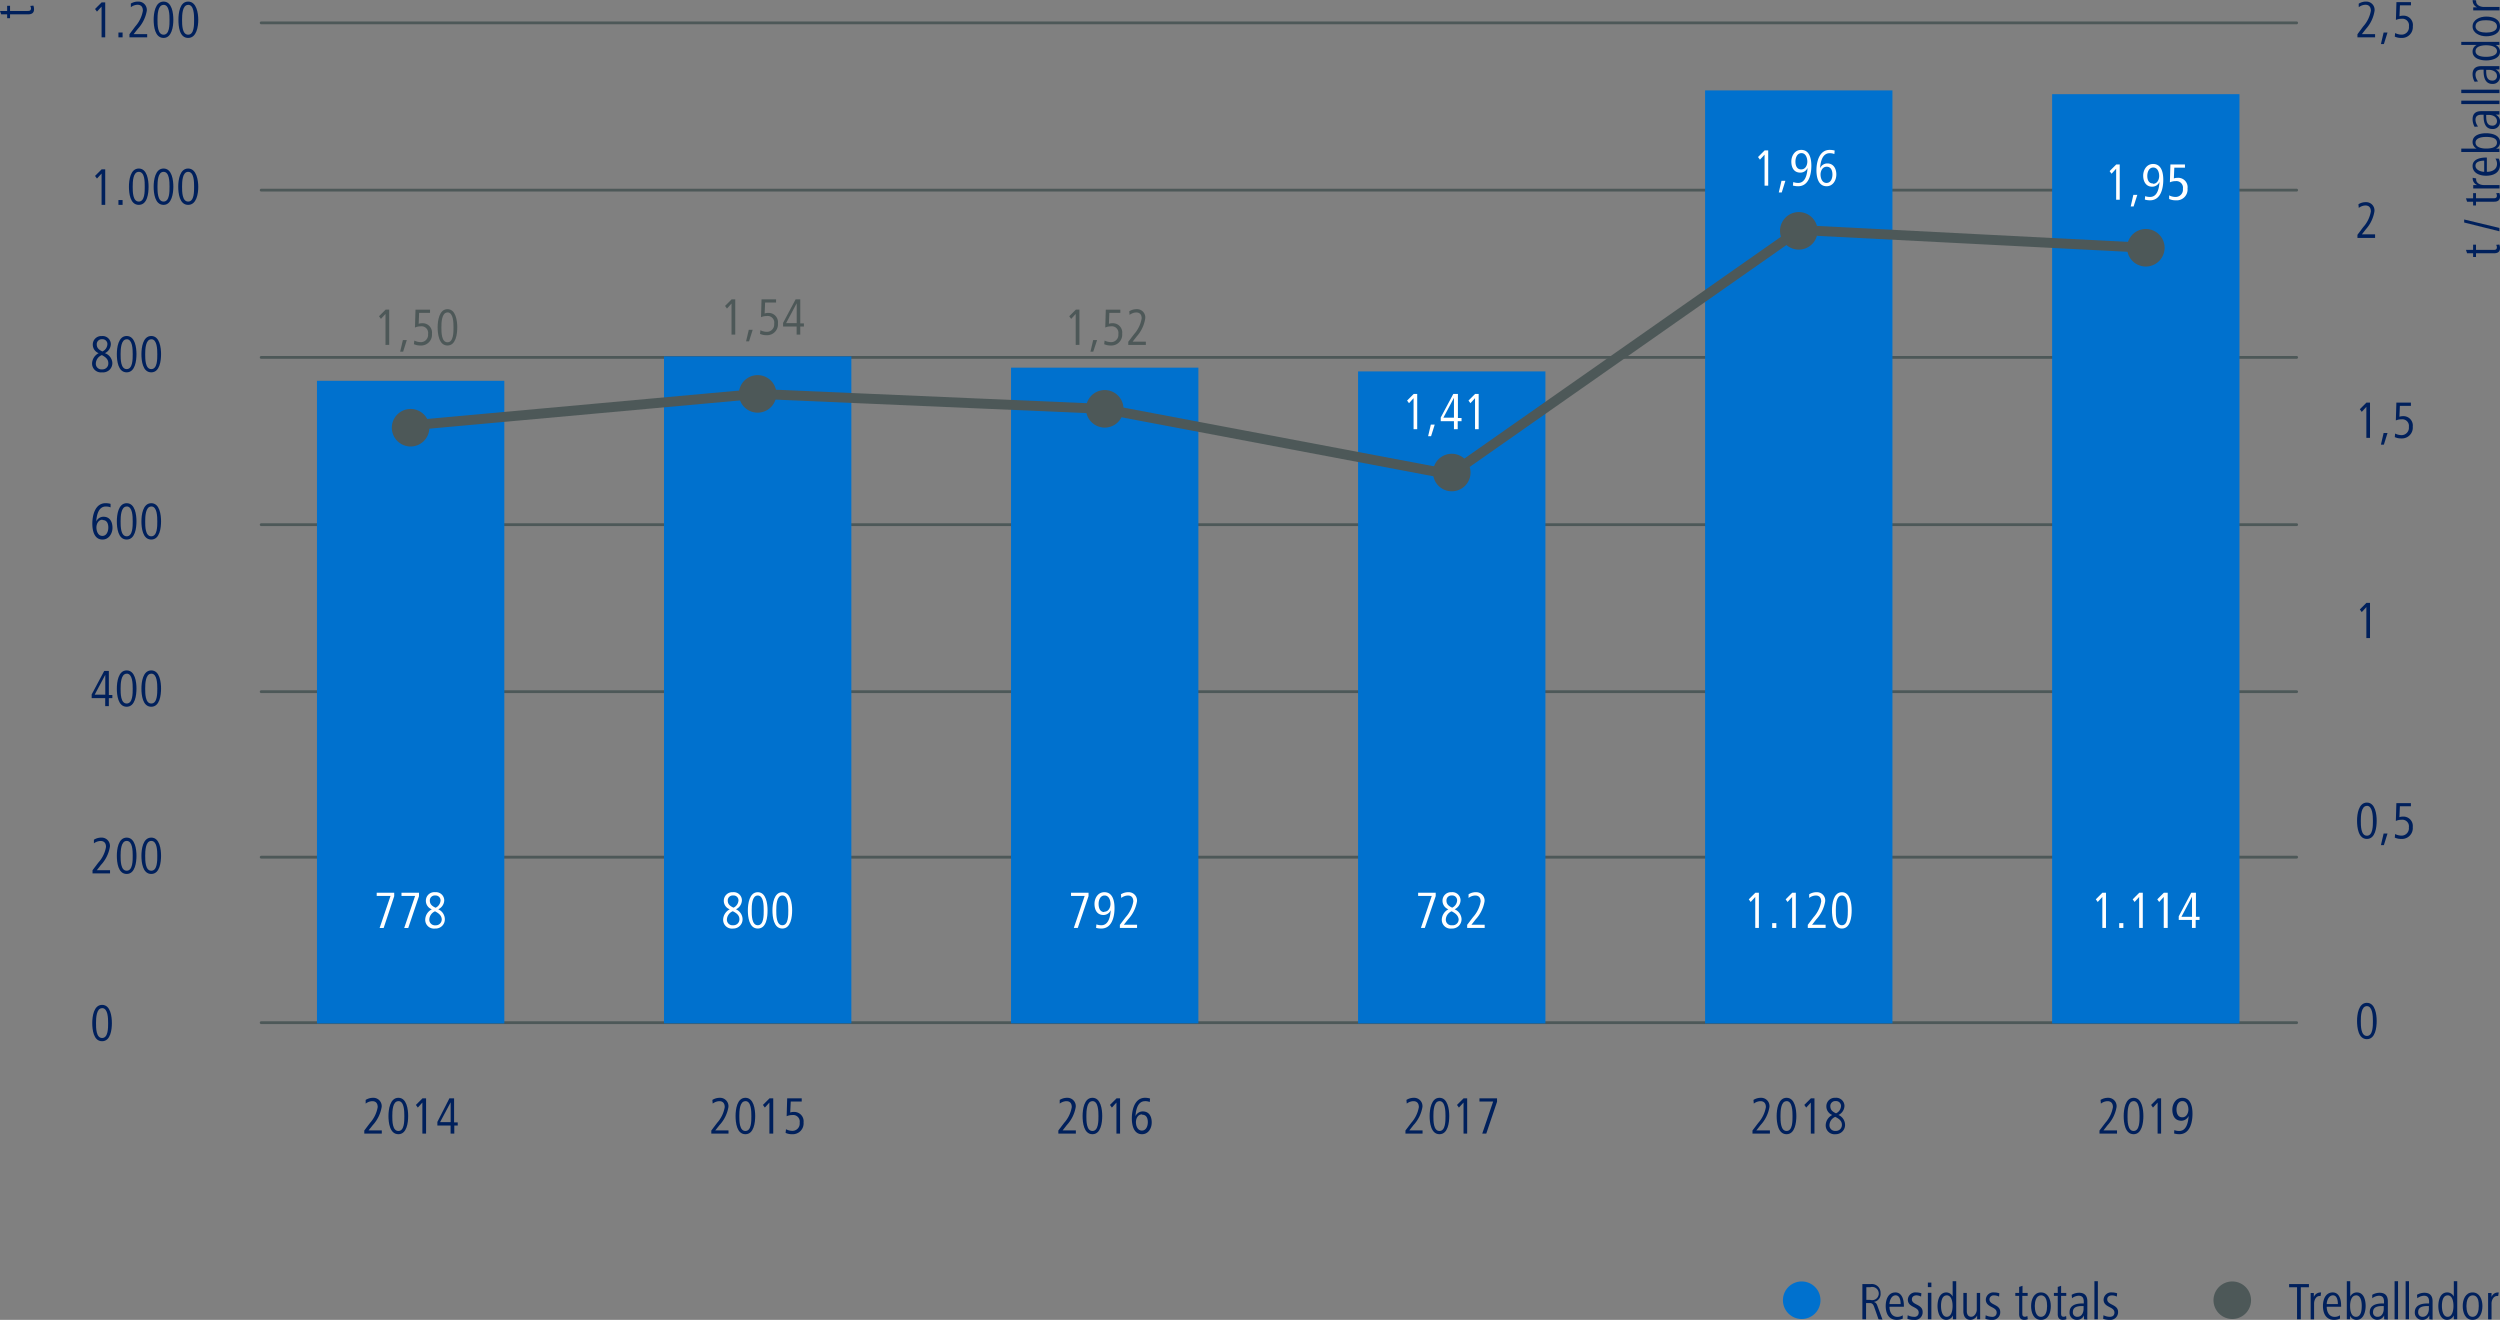 <svg xmlns="http://www.w3.org/2000/svg" viewBox="0 0 378.28 199.71"><rect x="0" y="0" width="378.28" height="199.71" fill="#808080" stroke="none"/><title>c05-grafica-1-open</title><g id="Capa_2" data-name="Capa 2"><g id="Capa_1-2" data-name="Capa 1"><path d="M5.05.85a1.5,1.5,0,0,1,.1.56c0,.57-.38.76-.88.76H1.52v.58H1.08V2.17H.18L0,1.66H1.08V.88h.44v.78H4.11c.3,0,.58,0,.58-.41A.81.81,0,0,0,4.57.9Z" style="fill:#00205c"/><path d="M378.18,37a1.69,1.69,0,0,1,.1.56c0,.57-.38.76-.88.76h-2.75v.57h-.44v-.57h-.91l-.17-.51h1.08v-.79h.44v.79h2.59c.29,0,.57,0,.57-.41a.67.67,0,0,0-.12-.35Z" style="fill:#00205c"/><path d="M378.19,34.49V35l-5.33-1.33v-.46Z" style="fill:#00205c"/><path d="M378.18,29.2a1.74,1.74,0,0,1,.1.56c0,.57-.38.76-.88.76h-2.75v.57h-.44v-.57h-.91l-.17-.51h1.08v-.79h.44V30h2.59c.29,0,.57,0,.57-.41a.67.67,0,0,0-.12-.35Z" style="fill:#00205c"/><path d="M374.67,27a.89.89,0,0,0,0,.15c0,.58.64.85,1.15.85h2.39v.52h-2.8l-1.18,0V28h.6a1.06,1.06,0,0,1-.68-.93.47.47,0,0,1,0-.17Z" style="fill:#00205c"/><path d="M376.29,26c.7,0,1.54-.29,1.54-1.22a1.45,1.45,0,0,0-.24-.78l.5,0a2.22,2.22,0,0,1,.19.91c0,1.24-1,1.68-2.1,1.68s-2.05-.47-2.05-1.48,1.14-1.27,2-1.27h.16Zm-.4-1.69c-.56,0-1.32.13-1.32.76s.77.91,1.32.93Z" style="fill:#00205c"/><path d="M378.28,21.5a1,1,0,0,1-.64,1l.55,0V23h-5.77v-.51h2.34a1.11,1.11,0,0,1-.63-1c0-1.08,1.2-1.33,2.05-1.33S378.28,20.44,378.28,21.5Zm-3.7.08c0,.75,1,.9,1.6.9s1.64-.1,1.64-.9-1.09-.86-1.64-.86S374.58,20.82,374.58,21.58Z" style="fill:#00205c"/><path d="M378.19,17.34l-.59,0a1.09,1.09,0,0,1,.68,1.09,1.07,1.07,0,0,1-1.16,1.09c-1.07,0-1.32-1-1.32-1.9v-.26h-.28c-.54,0-.95.15-.95.78a1.71,1.71,0,0,0,.39,1l-.52.05a2.32,2.32,0,0,1-.31-1.13c0-.9.52-1.24,1.31-1.24h1.89c.31,0,.58,0,.86,0Zm-2,.05v.13c0,.69.07,1.49.91,1.49a.65.65,0,0,0,.72-.68c0-.67-.65-.94-1.21-.94Z" style="fill:#00205c"/><path d="M378.19,15.75h-5.77v-.52h5.77Z" style="fill:#00205c"/><path d="M378.19,14.09h-5.77v-.52h5.77Z" style="fill:#00205c"/><path d="M378.19,10.51l-.59,0a1.1,1.1,0,0,1,.68,1.09,1.08,1.08,0,0,1-1.16,1.1c-1.07,0-1.32-1-1.32-1.91v-.25h-.28c-.54,0-.95.14-.95.78a1.68,1.68,0,0,0,.39,1l-.52.05a2.29,2.29,0,0,1-.31-1.13c0-.89.52-1.23,1.31-1.23h1.89c.31,0,.58,0,.86,0Zm-2,.06v.13c0,.68.07,1.49.91,1.49a.65.65,0,0,0,.72-.68c0-.67-.65-.94-1.21-.94Z" style="fill:#00205c"/><path d="M378.19,6.8l-.58,0a1.14,1.14,0,0,1,.67,1c0,1.06-1.26,1.34-2.1,1.34s-2.05-.28-2.05-1.34a1.07,1.07,0,0,1,.63-1h-2.34V6.34H377c.44,0,.74,0,1.18,0Zm-3.61.94c0,.77,1.05.86,1.6.86s1.64-.13,1.64-.86-1-.89-1.64-.89S374.58,7,374.58,7.74Z" style="fill:#00205c"/><path d="M378.28,4c0,1.14-1.14,1.49-2.1,1.49S374.13,5,374.13,4s1.08-1.49,2.05-1.49S378.28,2.82,378.28,4Zm-3.7,0c0,.77,1,.93,1.6.93s1.64-.13,1.64-.93-1-.94-1.64-.94S374.58,3.14,374.58,4Z" style="fill:#00205c"/><path d="M374.67.05a.68.68,0,0,0,0,.15c0,.58.64.85,1.15.85h2.39v.52h-2.8l-1.18,0V1.11h.6a1.08,1.08,0,0,1-.68-.93.44.44,0,0,1,0-.17Z" style="fill:#00205c"/><path d="M15.37,5.65V1l-.7.76-.29-.4,1-1h.54V5.65Z" style="fill:#00205c"/><path d="M17.92,5.65V4.92h.63v.73Z" style="fill:#00205c"/><path d="M19.59,5.65V5.18L20.47,4a4.8,4.8,0,0,0,1.15-2.37c0-.56-.25-.91-.82-.91a1.74,1.74,0,0,0-1,.37l0-.55A2.07,2.07,0,0,1,20.9.24a1.26,1.26,0,0,1,1.31,1.39,5.35,5.35,0,0,1-1.36,2.74l-.63.79h2.05v.49Z" style="fill:#00205c"/><path d="M24.75,5.74c-1.32,0-1.5-1.78-1.5-2.75S23.47.24,24.75.24,26.23,2,26.23,3,26,5.74,24.75,5.74Zm0-5c-.89,0-.92,1.53-.92,2.26s0,2.25.92,2.25.9-1.52.9-2.25S25.64.73,24.75.73Z" style="fill:#00205c"/><path d="M28.47,5.74C27.15,5.74,27,4,27,3S27.19.24,28.47.24,30,2,30,3,29.76,5.74,28.47,5.74Zm0-5c-.89,0-.92,1.53-.92,2.26s0,2.25.92,2.25.9-1.52.9-2.25S29.36.73,28.47.73Z" style="fill:#00205c"/><path d="M15.37,31V26.26l-.7.76-.29-.4,1-1h.54V31Z" style="fill:#00205c"/><path d="M17.92,31v-.73h.63V31Z" style="fill:#00205c"/><path d="M21,31c-1.32,0-1.49-1.78-1.49-2.75s.21-2.75,1.49-2.75,1.48,1.78,1.48,2.75S22.32,31,21,31Zm0-5c-.89,0-.92,1.52-.92,2.25s0,2.25.92,2.25.9-1.52.9-2.25S21.92,26,21,26Z" style="fill:#00205c"/><path d="M24.75,31c-1.32,0-1.5-1.78-1.5-2.75s.22-2.75,1.5-2.75,1.48,1.78,1.48,2.75S26,31,24.75,31Zm0-5c-.89,0-.92,1.52-.92,2.25s0,2.25.92,2.25.9-1.52.9-2.25S25.64,26,24.75,26Z" style="fill:#00205c"/><path d="M28.47,31c-1.32,0-1.5-1.78-1.5-2.75s.22-2.75,1.5-2.75S30,27.32,30,28.29,29.76,31,28.47,31Zm0-5c-.89,0-.92,1.52-.92,2.25s0,2.25.92,2.25.9-1.52.9-2.25S29.36,26,28.47,26Z" style="fill:#00205c"/><path d="M15.45,56.34A1.34,1.34,0,0,1,13.93,55a1.81,1.81,0,0,1,1-1.56,1.38,1.38,0,0,1-.89-1.31,1.28,1.28,0,0,1,1.37-1.28,1.24,1.24,0,0,1,1.36,1.23,1.56,1.56,0,0,1-.9,1.36A1.66,1.66,0,0,1,17,54.91,1.4,1.4,0,0,1,15.45,56.34Zm0-2.62A1.41,1.41,0,0,0,14.5,55a.85.85,0,0,0,.95.89.88.88,0,0,0,.94-.93C16.39,54.3,15.9,54,15.4,53.72Zm0-2.39a.75.75,0,0,0-.81.79c0,.55.36.83.86,1.06a1.28,1.28,0,0,0,.75-1.09A.73.73,0,0,0,15.45,51.33Z" style="fill:#00205c"/><path d="M19.17,56.34c-1.32,0-1.49-1.78-1.49-2.75s.21-2.75,1.49-2.75,1.48,1.78,1.48,2.75S20.46,56.34,19.17,56.34Zm0-5c-.88,0-.92,1.53-.92,2.26s0,2.25.92,2.25.91-1.52.91-2.25S20.06,51.33,19.17,51.33Z" style="fill:#00205c"/><path d="M22.89,56.34c-1.32,0-1.49-1.78-1.49-2.75s.21-2.75,1.49-2.75,1.48,1.78,1.48,2.75S24.18,56.34,22.89,56.34Zm0-5c-.88,0-.92,1.53-.92,2.26s0,2.25.92,2.25.91-1.52.91-2.25S23.78,51.33,22.89,51.33Z" style="fill:#00205c"/><path d="M15.51,81.64c-1.28,0-1.54-1.41-1.54-2.41,0-1.3.44-3.09,2-3.09a2.59,2.59,0,0,1,.76.1l0,.53a1.9,1.9,0,0,0-.72-.13c-1.12,0-1.39,1.33-1.45,2.28a1.19,1.19,0,0,1,1.1-.73c1,0,1.36.82,1.36,1.67S16.49,81.64,15.51,81.64Zm0-3c-.63,0-.92.64-.92,1.18s.24,1.27.9,1.27.9-.71.9-1.27S16.2,78.69,15.53,78.69Z" style="fill:#00205c"/><path d="M19.17,81.64c-1.32,0-1.49-1.78-1.49-2.75s.21-2.75,1.49-2.75,1.48,1.78,1.48,2.75S20.46,81.64,19.17,81.64Zm0-5c-.88,0-.92,1.53-.92,2.26s0,2.25.92,2.25.91-1.52.91-2.25S20.06,76.63,19.17,76.63Z" style="fill:#00205c"/><path d="M22.89,81.64c-1.32,0-1.49-1.78-1.49-2.75s.21-2.75,1.49-2.75,1.48,1.78,1.48,2.75S24.18,81.64,22.89,81.64Zm0-5c-.88,0-.92,1.53-.92,2.26s0,2.25.92,2.25.91-1.52.91-2.25S23.78,76.63,22.89,76.63Z" style="fill:#00205c"/><path d="M16.47,105.64v1.21h-.55v-1.21H13.87v-.56l1.9-3.56h.7v3.64H17v.48Zm-.54-3.53-1.6,3h1.6Z" style="fill:#00205c"/><path d="M19.17,106.94c-1.32,0-1.49-1.78-1.49-2.75s.21-2.75,1.49-2.75,1.48,1.78,1.48,2.75S20.46,106.94,19.17,106.94Zm0-5c-.88,0-.92,1.53-.92,2.26s0,2.25.92,2.25.91-1.52.91-2.25S20.06,101.93,19.17,101.93Z" style="fill:#00205c"/><path d="M22.89,106.94c-1.32,0-1.49-1.78-1.49-2.75s.21-2.75,1.49-2.75,1.48,1.78,1.48,2.75S24.18,106.94,22.89,106.94Zm0-5c-.88,0-.92,1.53-.92,2.26s0,2.25.92,2.25.91-1.52.91-2.25S23.78,101.93,22.89,101.93Z" style="fill:#00205c"/><path d="M14,132.16v-.48l.88-1.16a4.65,4.65,0,0,0,1.16-2.37c0-.55-.26-.9-.83-.9a1.78,1.78,0,0,0-1,.36l0-.55a2.1,2.1,0,0,1,1.12-.32,1.25,1.25,0,0,1,1.3,1.39,5.31,5.31,0,0,1-1.36,2.75l-.62.79h2v.49Z" style="fill:#00205c"/><path d="M19.17,132.24c-1.32,0-1.49-1.78-1.49-2.75s.21-2.75,1.49-2.75,1.48,1.79,1.48,2.75S20.46,132.24,19.17,132.24Zm0-5c-.88,0-.92,1.52-.92,2.25s0,2.26.92,2.26.91-1.53.91-2.26S20.06,127.24,19.17,127.24Z" style="fill:#00205c"/><path d="M22.89,132.24c-1.32,0-1.49-1.78-1.49-2.75s.21-2.75,1.49-2.75,1.48,1.79,1.48,2.75S24.18,132.24,22.89,132.24Zm0-5c-.88,0-.92,1.52-.92,2.25s0,2.26.92,2.26.91-1.53.91-2.26S23.78,127.24,22.89,127.24Z" style="fill:#00205c"/><path d="M15.45,157.55c-1.32,0-1.49-1.79-1.49-2.75s.21-2.75,1.49-2.75,1.48,1.78,1.48,2.75S16.74,157.55,15.45,157.55Zm0-5c-.88,0-.92,1.53-.92,2.26s0,2.25.92,2.25.91-1.52.91-2.25S16.34,152.54,15.45,152.54Z" style="fill:#00205c"/><path d="M356.71,5.65V5.18L357.58,4a4.73,4.73,0,0,0,1.16-2.37c0-.56-.26-.91-.83-.91a1.73,1.73,0,0,0-1,.37L356.9.56A2,2,0,0,1,358,.24a1.25,1.25,0,0,1,1.3,1.39A5.28,5.28,0,0,1,358,4.37l-.62.79h2v.49Z" style="fill:#00205c"/><path d="M360.71,6.67h-.45l.41-1.75h.59Z" style="fill:#00205c"/><path d="M363.36,5.74a2.28,2.28,0,0,1-1-.2l.05-.54a2.26,2.26,0,0,0,.94.24A1.11,1.11,0,0,0,364.5,4a1,1,0,0,0-1.12-1.16,2.06,2.06,0,0,0-.85.18l.08-2.7h2.2V.81h-1.67l-.07,1.65a1.55,1.55,0,0,1,.53-.09A1.42,1.42,0,0,1,365.09,4,1.64,1.64,0,0,1,363.36,5.74Z" style="fill:#00205c"/><path d="M356.71,36v-.47l.87-1.16A4.69,4.69,0,0,0,358.74,32c0-.56-.26-.91-.83-.91a1.73,1.73,0,0,0-1,.37l-.05-.55a2,2,0,0,1,1.12-.32,1.25,1.25,0,0,1,1.3,1.39A5.28,5.28,0,0,1,358,34.67l-.62.79h2V36Z" style="fill:#00205c"/><path d="M358.06,66.25V61.56l-.7.76-.29-.4,1-1h.54v5.33Z" style="fill:#00205c"/><path d="M360.71,67.28h-.45l.41-1.76h.59Z" style="fill:#00205c"/><path d="M363.36,66.34a2.28,2.28,0,0,1-1-.2l.05-.54a2.26,2.26,0,0,0,.94.24,1.11,1.11,0,0,0,1.14-1.24,1,1,0,0,0-1.12-1.15,2.05,2.05,0,0,0-.85.17l.08-2.7h2.2v.49h-1.67l-.07,1.65a1.55,1.55,0,0,1,.53-.09,1.42,1.42,0,0,1,1.49,1.59A1.64,1.64,0,0,1,363.36,66.34Z" style="fill:#00205c"/><path d="M358.06,96.55V91.86l-.7.76-.29-.4,1-1h.54v5.33Z" style="fill:#00205c"/><path d="M358.14,126.94c-1.31,0-1.49-1.78-1.49-2.75s.22-2.75,1.49-2.75,1.48,1.78,1.48,2.75S359.43,126.94,358.14,126.94Zm0-5c-.88,0-.92,1.53-.92,2.26s0,2.25.92,2.25.91-1.52.91-2.25S359,121.93,358.14,121.93Z" style="fill:#00205c"/><path d="M360.71,127.88h-.45l.41-1.76h.59Z" style="fill:#00205c"/><path d="M363.36,126.94a2.28,2.28,0,0,1-1-.2l.05-.54a2.26,2.26,0,0,0,.94.24,1.11,1.11,0,0,0,1.14-1.24,1,1,0,0,0-1.12-1.16,2.06,2.06,0,0,0-.85.18l.08-2.7h2.2V122h-1.67l-.07,1.65a1.55,1.55,0,0,1,.53-.09,1.42,1.42,0,0,1,1.49,1.59A1.64,1.64,0,0,1,363.36,126.94Z" style="fill:#00205c"/><path d="M358.14,157.24c-1.31,0-1.49-1.78-1.49-2.75s.22-2.75,1.49-2.75,1.48,1.79,1.48,2.75S359.43,157.24,358.14,157.24Zm0-5c-.88,0-.92,1.52-.92,2.25s0,2.26.92,2.26.91-1.53.91-2.26S359,152.24,358.14,152.24Z" style="fill:#00205c"/><line x1="39.52" y1="3.46" x2="347.51" y2="3.46" style="fill:none;stroke:#4d5858;stroke-linecap:round;stroke-linejoin:round;stroke-width:0.425px"/><line x1="39.52" y1="54.08" x2="347.51" y2="54.08" style="fill:none;stroke:#4d5858;stroke-linecap:round;stroke-linejoin:round;stroke-width:0.425px"/><line x1="39.52" y1="28.77" x2="347.51" y2="28.77" style="fill:none;stroke:#4d5858;stroke-linecap:round;stroke-linejoin:round;stroke-width:0.425px"/><line x1="39.52" y1="79.39" x2="347.51" y2="79.39" style="fill:none;stroke:#4d5858;stroke-linecap:round;stroke-linejoin:round;stroke-width:0.425px"/><line x1="39.52" y1="104.66" x2="347.51" y2="104.66" style="fill:none;stroke:#4d5858;stroke-linecap:round;stroke-linejoin:round;stroke-width:0.425px"/><line x1="39.52" y1="129.7" x2="347.51" y2="129.7" style="fill:none;stroke:#4d5858;stroke-linecap:round;stroke-linejoin:round;stroke-width:0.425px"/><line x1="39.52" y1="154.74" x2="347.51" y2="154.74" style="fill:none;stroke:#4d5858;stroke-linecap:round;stroke-linejoin:round;stroke-width:0.425px"/><path d="M55.12,171.53v-.47L56,169.9a4.79,4.79,0,0,0,1.15-2.38c0-.55-.25-.9-.82-.9a1.74,1.74,0,0,0-1,.37l0-.56a2.16,2.16,0,0,1,1.12-.32,1.26,1.26,0,0,1,1.3,1.4,5.38,5.38,0,0,1-1.35,2.74l-.63.79h2v.49Z" style="fill:#00205c"/><path d="M60.28,171.62c-1.32,0-1.5-1.79-1.5-2.75s.22-2.76,1.5-2.76,1.48,1.79,1.48,2.76S61.57,171.62,60.28,171.62Zm0-5c-.89,0-.92,1.53-.92,2.26s0,2.25.92,2.25.9-1.53.9-2.25S61.17,166.61,60.28,166.61Z" style="fill:#00205c"/><path d="M63.91,171.53v-4.7l-.69.76-.29-.4,1-1h.54v5.34Z" style="fill:#00205c"/><path d="M68.74,170.31v1.22h-.56v-1.22h-2v-.55L68,166.19h.71v3.64h.55v.48Zm-.55-3.52-1.6,3h1.6Z" style="fill:#00205c"/><rect x="47.96" y="57.62" width="28.35" height="97.24" style="fill:#0071ce"/><path d="M107.63,171.53v-.47l.88-1.16a4.71,4.71,0,0,0,1.15-2.38c0-.55-.25-.9-.82-.9a1.74,1.74,0,0,0-1,.37l-.05-.56a2.16,2.16,0,0,1,1.12-.32,1.27,1.27,0,0,1,1.31,1.4,5.32,5.32,0,0,1-1.36,2.74l-.63.79h2v.49Z" style="fill:#00205c"/><path d="M112.79,171.62c-1.32,0-1.49-1.79-1.49-2.75s.21-2.76,1.49-2.76,1.48,1.79,1.48,2.76S114.08,171.62,112.79,171.62Zm0-5c-.89,0-.92,1.53-.92,2.26s0,2.25.92,2.25.9-1.53.9-2.25S113.68,166.61,112.79,166.61Z" style="fill:#00205c"/><path d="M116.42,171.53v-4.7l-.69.76-.29-.4,1-1H117v5.34Z" style="fill:#00205c"/><path d="M119.87,171.62a2.28,2.28,0,0,1-1-.2l.06-.55a2.18,2.18,0,0,0,.93.24,1.1,1.1,0,0,0,1.14-1.23,1,1,0,0,0-1.12-1.16,2.06,2.06,0,0,0-.85.18l.08-2.71h2.2v.49h-1.66l-.08,1.66a1.34,1.34,0,0,1,.53-.09,1.42,1.42,0,0,1,1.49,1.58A1.64,1.64,0,0,1,119.87,171.62Z" style="fill:#00205c"/><rect x="100.47" y="53.93" width="28.35" height="100.92" style="fill:#0071ce"/><path d="M160.14,171.53v-.47l.88-1.16a4.71,4.71,0,0,0,1.15-2.38c0-.55-.25-.9-.82-.9a1.79,1.79,0,0,0-1,.37l0-.56a2.1,2.1,0,0,1,1.12-.32,1.26,1.26,0,0,1,1.3,1.4,5.32,5.32,0,0,1-1.36,2.74l-.62.79h2v.49Z" style="fill:#00205c"/><path d="M165.3,171.62c-1.32,0-1.49-1.79-1.49-2.75s.21-2.76,1.49-2.76,1.48,1.79,1.48,2.76S166.59,171.62,165.3,171.62Zm0-5c-.88,0-.92,1.53-.92,2.26s0,2.25.92,2.25.91-1.53.91-2.25S166.19,166.61,165.3,166.61Z" style="fill:#00205c"/><path d="M168.93,171.53v-4.7l-.69.76-.29-.4,1-1h.53v5.34Z" style="fill:#00205c"/><path d="M172.8,171.62c-1.28,0-1.54-1.41-1.54-2.41,0-1.3.44-3.1,2-3.1a2.58,2.58,0,0,1,.76.11l-.05.53a1.65,1.65,0,0,0-.71-.13c-1.12,0-1.39,1.33-1.45,2.28a1.19,1.19,0,0,1,1.1-.73c1,0,1.36.81,1.36,1.67S173.78,171.62,172.8,171.62Zm0-3c-.63,0-.92.63-.92,1.18s.24,1.27.9,1.27.9-.71.9-1.27S173.49,168.67,172.82,168.67Z" style="fill:#00205c"/><rect x="152.98" y="55.63" width="28.35" height="99.22" style="fill:#0071ce"/><path d="M212.66,171.53v-.47l.88-1.16a4.79,4.79,0,0,0,1.15-2.38c0-.55-.26-.9-.83-.9a1.73,1.73,0,0,0-1,.37l-.05-.56a2.13,2.13,0,0,1,1.12-.32,1.26,1.26,0,0,1,1.3,1.4,5.32,5.32,0,0,1-1.36,2.74l-.62.79h2v.49Z" style="fill:#00205c"/><path d="M217.81,171.62c-1.31,0-1.49-1.79-1.49-2.75s.22-2.76,1.49-2.76,1.48,1.79,1.48,2.76S219.1,171.62,217.81,171.62Zm0-5c-.88,0-.92,1.53-.92,2.26s0,2.25.92,2.25.91-1.53.91-2.25S218.7,166.61,217.81,166.61Z" style="fill:#00205c"/><path d="M221.45,171.53v-4.7l-.7.76-.29-.4,1-1H222v5.34Z" style="fill:#00205c"/><path d="M224.89,171.53h-.61l1.65-4.85h-2.07v-.49h2.66v.52Z" style="fill:#00205c"/><rect x="205.49" y="56.2" width="28.35" height="98.66" style="fill:#0071ce"/><path d="M265.17,171.53v-.47l.88-1.16a4.79,4.79,0,0,0,1.15-2.38c0-.55-.26-.9-.83-.9a1.73,1.73,0,0,0-1,.37l-.05-.56a2.16,2.16,0,0,1,1.12-.32,1.26,1.26,0,0,1,1.3,1.4,5.32,5.32,0,0,1-1.36,2.74l-.62.79h2.05v.49Z" style="fill:#00205c"/><path d="M270.33,171.62c-1.32,0-1.5-1.79-1.5-2.75s.22-2.76,1.5-2.76,1.48,1.79,1.48,2.76S271.61,171.62,270.33,171.62Zm0-5c-.89,0-.92,1.53-.92,2.26s0,2.25.92,2.25.9-1.53.9-2.25S271.21,166.61,270.33,166.61Z" style="fill:#00205c"/><path d="M274,171.53v-4.7l-.7.76-.29-.4,1-1h.54v5.34Z" style="fill:#00205c"/><path d="M277.76,171.62a1.34,1.34,0,0,1-1.51-1.36,1.79,1.79,0,0,1,1-1.55,1.38,1.38,0,0,1-.9-1.32,1.28,1.28,0,0,1,1.37-1.28,1.25,1.25,0,0,1,1.37,1.24,1.58,1.58,0,0,1-.91,1.36,1.64,1.64,0,0,1,1,1.47A1.4,1.4,0,0,1,277.76,171.62Zm-.05-2.63a1.4,1.4,0,0,0-.89,1.23.85.85,0,0,0,.94.9.89.89,0,0,0,.94-.94C278.7,169.58,278.21,169.25,277.71,169Zm.05-2.38a.74.74,0,0,0-.81.78c0,.56.36.84.86,1.07a1.29,1.29,0,0,0,.76-1.09A.74.74,0,0,0,277.76,166.61Z" style="fill:#00205c"/><rect x="258" y="13.68" width="28.35" height="141.18" style="fill:#0071ce"/><path d="M317.68,171.53v-.47l.88-1.16a4.79,4.79,0,0,0,1.15-2.38c0-.55-.26-.9-.82-.9a1.74,1.74,0,0,0-1,.37l-.05-.56a2.16,2.16,0,0,1,1.12-.32,1.26,1.26,0,0,1,1.3,1.4,5.32,5.32,0,0,1-1.36,2.74l-.62.79h2.05v.49Z" style="fill:#00205c"/><path d="M322.84,171.62c-1.32,0-1.5-1.79-1.5-2.75s.22-2.76,1.5-2.76,1.48,1.79,1.48,2.76S324.12,171.62,322.84,171.62Zm0-5c-.89,0-.92,1.53-.92,2.26s0,2.25.92,2.25.9-1.53.9-2.25S323.73,166.61,322.84,166.61Z" style="fill:#00205c"/><path d="M326.47,171.53v-4.7l-.7.76-.28-.4,1-1H327v5.34Z" style="fill:#00205c"/><path d="M330.21,166.11c1.31,0,1.54,1.41,1.54,2.41,0,1.4-.43,3.1-2,3.1a3.12,3.12,0,0,1-.78-.11L329,171a2,2,0,0,0,.73.13c1.1,0,1.37-1.25,1.44-2.28a1.22,1.22,0,0,1-1.11.73c-1,0-1.36-.81-1.36-1.67S329.23,166.11,330.21,166.11Zm0,2.95c.63,0,.92-.64.92-1.18s-.23-1.27-.9-1.27-.9.72-.9,1.27S329.53,169.06,330.19,169.06Z" style="fill:#00205c"/><rect x="310.51" y="14.25" width="28.35" height="140.61" style="fill:#0071ce"/><polyline points="62.13 64.37 114.57 59.6 167.01 61.87 219.45 71.79 272.25 34.8 324.69 37.49" style="fill:none;stroke:#4d5858;stroke-linecap:round;stroke-width:1.5px"/><path d="M62.13,67.56a2.84,2.84,0,1,0-2.84-2.84,2.84,2.84,0,0,0,2.84,2.84" style="fill:#4d5858"/><path d="M114.64,62.44a2.84,2.84,0,1,0-2.84-2.84,2.84,2.84,0,0,0,2.84,2.84" style="fill:#4d5858"/><path d="M167.15,64.7a2.84,2.84,0,1,0-2.83-2.83,2.84,2.84,0,0,0,2.83,2.83" style="fill:#4d5858"/><path d="M219.66,74.34a2.84,2.84,0,1,0-2.83-2.83,2.84,2.84,0,0,0,2.83,2.83" style="fill:#4d5858"/><path d="M272.18,37.77a2.84,2.84,0,1,0-2.84-2.83,2.83,2.83,0,0,0,2.84,2.83" style="fill:#4d5858"/><path d="M324.69,40.33a2.84,2.84,0,1,0-2.84-2.84,2.84,2.84,0,0,0,2.84,2.84" style="fill:#4d5858"/><path d="M58.05,140.42h-.61l1.65-4.85H57v-.49h2.65v.52Z" style="fill:#fff"/><path d="M61.77,140.42h-.61l1.65-4.85H60.75v-.49H63.4v.52Z" style="fill:#fff"/><path d="M65.85,140.5a1.33,1.33,0,0,1-1.51-1.35,1.81,1.81,0,0,1,1-1.56,1.36,1.36,0,0,1-.9-1.31A1.28,1.28,0,0,1,65.85,135a1.25,1.25,0,0,1,1.37,1.24,1.56,1.56,0,0,1-.91,1.35,1.66,1.66,0,0,1,1,1.48A1.39,1.39,0,0,1,65.85,140.5Zm0-2.62a1.42,1.42,0,0,0-.89,1.23.85.85,0,0,0,.94.9.89.89,0,0,0,.94-.94C66.79,138.47,66.31,138.14,65.8,137.88Zm0-2.38a.74.74,0,0,0-.81.78c0,.55.36.84.87,1.07a1.29,1.29,0,0,0,.75-1.09A.74.74,0,0,0,65.85,135.5Z" style="fill:#fff"/><path d="M58.33,52.19V47.5l-.69.75-.29-.4,1-1h.54v5.33Z" style="fill:#4d5858"/><path d="M61,53.21h-.45l.41-1.75h.59Z" style="fill:#4d5858"/><path d="M63.63,52.28a2.34,2.34,0,0,1-1-.2l.06-.55a2.25,2.25,0,0,0,.93.24,1.1,1.1,0,0,0,1.15-1.23,1,1,0,0,0-1.13-1.16,2.06,2.06,0,0,0-.85.18l.08-2.7h2.2v.48H63.42L63.35,49a1.31,1.31,0,0,1,.53-.09,1.41,1.41,0,0,1,1.48,1.58A1.64,1.64,0,0,1,63.63,52.28Z" style="fill:#4d5858"/><path d="M67.71,52.28c-1.31,0-1.49-1.79-1.49-2.75s.22-2.75,1.49-2.75,1.48,1.78,1.48,2.75S69,52.28,67.71,52.28Zm0-5c-.88,0-.92,1.53-.92,2.26s0,2.25.92,2.25.91-1.53.91-2.25S68.6,47.27,67.71,47.27Z" style="fill:#4d5858"/><path d="M162.77,52.19V47.5l-.69.75-.29-.4,1-1h.54v5.33Z" style="fill:#4d5858"/><path d="M165.42,53.21H165l.41-1.75H166Z" style="fill:#4d5858"/><path d="M168.08,52.28a2.35,2.35,0,0,1-1-.2l.06-.55a2.26,2.26,0,0,0,.94.24,1.1,1.1,0,0,0,1.14-1.23,1,1,0,0,0-1.13-1.16,2.06,2.06,0,0,0-.85.18l.08-2.7h2.2v.48h-1.66L167.79,49a1.31,1.31,0,0,1,.53-.09,1.41,1.41,0,0,1,1.48,1.58A1.64,1.64,0,0,1,168.08,52.28Z" style="fill:#4d5858"/><path d="M170.72,52.19v-.47l.88-1.16a4.79,4.79,0,0,0,1.15-2.38c0-.55-.26-.9-.83-.9a1.73,1.73,0,0,0-1,.37l-.05-.55a2.07,2.07,0,0,1,1.12-.32,1.25,1.25,0,0,1,1.3,1.39A5.32,5.32,0,0,1,172,50.91l-.62.79h2v.49Z" style="fill:#4d5858"/><path d="M213.89,64.94V60.25l-.69.76-.29-.4,1-1h.53v5.33Z" style="fill:#fff"/><path d="M216.54,66h-.45l.41-1.75h.59Z" style="fill:#fff"/><path d="M220.57,63.73v1.21H220V63.73H218v-.56l1.9-3.56h.7v3.64h.55v.48ZM220,60.2l-1.6,3H220Z" style="fill:#fff"/><path d="M223.19,64.94V60.25l-.7.76-.29-.4,1-1h.54v5.33Z" style="fill:#fff"/><path d="M267,28.09V23.4l-.7.76-.29-.4,1-1h.54v5.33Z" style="fill:#fff"/><path d="M269.6,29.12h-.45l.41-1.76h.59Z" style="fill:#fff"/><path d="M272.55,22.68c1.3,0,1.53,1.41,1.53,2.4,0,1.4-.43,3.1-2,3.1a3.11,3.11,0,0,1-.79-.1l.05-.53a2.22,2.22,0,0,0,.74.13c1.09,0,1.36-1.26,1.43-2.28a1.19,1.19,0,0,1-1.1.72c-1,0-1.36-.81-1.36-1.67S271.56,22.68,272.55,22.68Zm0,2.95c.64,0,.92-.64.92-1.18s-.23-1.28-.89-1.28-.91.72-.91,1.28S271.86,25.63,272.52,25.63Z" style="fill:#fff"/><path d="M276.39,28.18c-1.28,0-1.54-1.41-1.54-2.41,0-1.3.43-3.09,2-3.09a2.59,2.59,0,0,1,.76.1l-.05.53a1.82,1.82,0,0,0-.71-.13c-1.12,0-1.39,1.33-1.45,2.28a1.19,1.19,0,0,1,1.1-.73c.95,0,1.36.82,1.36,1.67S277.37,28.18,276.39,28.18Zm0-2.95c-.63,0-.92.64-.92,1.18s.23,1.27.9,1.27.9-.71.9-1.27S277.07,25.23,276.41,25.23Z" style="fill:#fff"/><path d="M320.2,30.22V25.53l-.7.76-.29-.4,1-1h.53v5.33Z" style="fill:#fff"/><path d="M322.84,31.24h-.44l.4-1.75h.6Z" style="fill:#fff"/><path d="M325.79,24.81c1.31,0,1.54,1.4,1.54,2.4,0,1.4-.43,3.1-2,3.1a2.74,2.74,0,0,1-.79-.11l.05-.52a2.16,2.16,0,0,0,.74.12c1.09,0,1.36-1.25,1.43-2.27a1.21,1.21,0,0,1-1.11.72c-.95,0-1.36-.81-1.36-1.67S324.81,24.81,325.79,24.81Zm0,3c.63,0,.92-.64.92-1.19s-.23-1.27-.9-1.27-.9.72-.9,1.27S325.11,27.76,325.77,27.76Z" style="fill:#fff"/><path d="M329.22,30.31a2.28,2.28,0,0,1-1-.2l0-.55a2.11,2.11,0,0,0,.94.24,1.1,1.1,0,0,0,1.14-1.23,1,1,0,0,0-1.12-1.16,2,2,0,0,0-.85.18l.08-2.7h2.2v.48H329L328.93,27a1.55,1.55,0,0,1,.53-.09A1.42,1.42,0,0,1,331,28.52,1.64,1.64,0,0,1,329.22,30.31Z" style="fill:#fff"/><path d="M110.69,50.63v-4.7l-.69.76-.29-.4,1-1h.54v5.34Z" style="fill:#4d5858"/><path d="M113.34,51.65h-.45l.41-1.75h.59Z" style="fill:#4d5858"/><path d="M116,50.72a2.35,2.35,0,0,1-1-.2l.06-.55a2.26,2.26,0,0,0,.94.24A1.1,1.1,0,0,0,117.14,49,1,1,0,0,0,116,47.82a2.06,2.06,0,0,0-.85.18l.08-2.71h2.2v.49h-1.66l-.07,1.66a1.31,1.31,0,0,1,.53-.09,1.41,1.41,0,0,1,1.48,1.58A1.64,1.64,0,0,1,116,50.72Z" style="fill:#4d5858"/><path d="M121.09,49.41v1.22h-.55V49.41h-2.05v-.55l1.9-3.57h.7v3.64h.55v.48Zm-.54-3.52-1.6,3h1.6Z" style="fill:#4d5858"/><path d="M110.93,140.5a1.33,1.33,0,0,1-1.51-1.35,1.81,1.81,0,0,1,1-1.56,1.37,1.37,0,0,1-.9-1.31,1.29,1.29,0,0,1,1.37-1.28,1.24,1.24,0,0,1,1.37,1.23,1.58,1.58,0,0,1-.9,1.36,1.67,1.67,0,0,1,1,1.48A1.4,1.4,0,0,1,110.93,140.5Zm-.05-2.62a1.42,1.42,0,0,0-.89,1.23.84.84,0,0,0,.94.89.89.89,0,0,0,.95-.93C111.88,138.46,111.39,138.13,110.88,137.88Zm.05-2.38a.74.74,0,0,0-.81.78c0,.55.36.83.87,1.06a1.29,1.29,0,0,0,.75-1.09A.73.73,0,0,0,110.93,135.5Z" style="fill:#fff"/><path d="M114.66,140.5c-1.32,0-1.5-1.78-1.5-2.75s.22-2.75,1.5-2.75,1.48,1.78,1.48,2.75S116,140.5,114.66,140.5Zm0-5c-.89,0-.92,1.52-.92,2.25s0,2.25.92,2.25.9-1.52.9-2.25S115.55,135.5,114.66,135.5Z" style="fill:#fff"/><path d="M118.38,140.5c-1.32,0-1.5-1.78-1.5-2.75s.22-2.75,1.5-2.75,1.48,1.78,1.48,2.75S119.67,140.5,118.38,140.5Zm0-5c-.89,0-.92,1.52-.92,2.25s0,2.25.92,2.25.9-1.52.9-2.25S119.27,135.5,118.38,135.5Z" style="fill:#fff"/><path d="M163.08,140.41h-.6l1.64-4.84h-2.06v-.49h2.65v.51Z" style="fill:#fff"/><path d="M167.11,135c1.3,0,1.53,1.41,1.53,2.41,0,1.39-.43,3.09-2,3.09a3.11,3.11,0,0,1-.79-.1l.05-.53a2.22,2.22,0,0,0,.74.13c1.09,0,1.36-1.26,1.43-2.28a1.2,1.2,0,0,1-1.1.73c-1,0-1.36-.82-1.36-1.68S166.12,135,167.11,135Zm0,2.95c.63,0,.92-.64.92-1.18s-.23-1.27-.89-1.27-.91.71-.91,1.27S166.42,138,167.08,138Z" style="fill:#fff"/><path d="M169.45,140.41v-.47l.88-1.16a4.68,4.68,0,0,0,1.15-2.37c0-.56-.25-.91-.82-.91a1.74,1.74,0,0,0-1,.37l-.05-.55a2.07,2.07,0,0,1,1.12-.32,1.26,1.26,0,0,1,1.31,1.39,5.28,5.28,0,0,1-1.36,2.74l-.63.79h2v.49Z" style="fill:#fff"/><path d="M215.59,140.41H215l1.64-4.84h-2.06v-.49h2.66v.51Z" style="fill:#fff"/><path d="M219.67,140.5a1.33,1.33,0,0,1-1.51-1.35,1.81,1.81,0,0,1,1-1.56,1.38,1.38,0,0,1-.89-1.31,1.28,1.28,0,0,1,1.36-1.28,1.24,1.24,0,0,1,1.37,1.23,1.56,1.56,0,0,1-.9,1.36,1.68,1.68,0,0,1,1.05,1.48A1.41,1.41,0,0,1,219.67,140.5Zm0-2.62a1.41,1.41,0,0,0-.9,1.23.84.84,0,0,0,.94.89.89.89,0,0,0,1-.93C220.62,138.46,220.13,138.13,219.63,137.88Zm0-2.38a.74.74,0,0,0-.8.78c0,.55.36.83.86,1.06a1.28,1.28,0,0,0,.75-1.09A.73.73,0,0,0,219.67,135.5Z" style="fill:#fff"/><path d="M222,140.41v-.47l.88-1.16a4.69,4.69,0,0,0,1.16-2.37c0-.56-.26-.91-.83-.91a1.79,1.79,0,0,0-1,.37l0-.55a2,2,0,0,1,1.12-.32,1.26,1.26,0,0,1,1.3,1.39,5.28,5.28,0,0,1-1.36,2.74l-.62.79h2v.49Z" style="fill:#fff"/><path d="M265.59,140.41v-4.69l-.69.76-.29-.4,1-1h.53v5.33Z" style="fill:#fff"/><path d="M268.15,140.41v-.73h.63v.73Z" style="fill:#fff"/><path d="M271.17,140.41v-4.69l-.69.76-.29-.4,1-1h.54v5.33Z" style="fill:#fff"/><path d="M273.54,140.41v-.47l.88-1.16a4.76,4.76,0,0,0,1.15-2.37c0-.56-.26-.91-.82-.91a1.74,1.74,0,0,0-1,.37l0-.55a2.07,2.07,0,0,1,1.12-.32,1.25,1.25,0,0,1,1.3,1.39,5.28,5.28,0,0,1-1.36,2.74l-.62.79h2.05v.49Z" style="fill:#fff"/><path d="M278.7,140.5c-1.32,0-1.5-1.78-1.5-2.75s.22-2.75,1.5-2.75,1.48,1.78,1.48,2.75S280,140.5,278.7,140.5Zm0-5c-.89,0-.92,1.52-.92,2.25s0,2.25.92,2.25.9-1.52.9-2.25S279.59,135.5,278.7,135.5Z" style="fill:#fff"/><path d="M318.11,140.41v-4.69l-.7.76-.29-.4,1-1h.54v5.33Z" style="fill:#fff"/><path d="M320.66,140.41v-.73h.63v.73Z" style="fill:#fff"/><path d="M323.68,140.41v-4.69l-.69.76-.29-.4,1-1h.53v5.33Z" style="fill:#fff"/><path d="M327.4,140.41v-4.69l-.69.76-.29-.4,1-1H328v5.33Z" style="fill:#fff"/><path d="M332.23,139.2v1.21h-.56V139.2h-2v-.55l1.89-3.57h.71v3.64h.55v.48Zm-.55-3.53-1.6,3.05h1.6Z" style="fill:#fff"/><path d="M284.24,199.62l-.63-1.8c-.13-.36-.26-.65-.67-.65h-.58v2.45h-.56v-5.33h1.32a1.32,1.32,0,0,1,1.43,1.37A1.2,1.2,0,0,1,283.5,197c.31.06.43.22.55.53l.79,2.14ZM283,194.77h-.6v1.92H283a1,1,0,1,0,0-1.92Z" style="fill:#00205c"/><path d="M285.9,197.73c0,.69.3,1.53,1.22,1.53a1.51,1.51,0,0,0,.79-.24l0,.5a2.21,2.21,0,0,1-.9.19c-1.24,0-1.68-1-1.68-2.1s.46-2.05,1.47-2.05,1.28,1.14,1.28,2v.16Zm1.69-.41c0-.55-.13-1.32-.76-1.32s-.91.77-.93,1.32Z" style="fill:#00205c"/><path d="M289.61,199.71a2.65,2.65,0,0,1-1-.16l.05-.54a2.12,2.12,0,0,0,.95.24.62.62,0,0,0,.71-.65c0-.93-1.64-.72-1.64-1.95a1.14,1.14,0,0,1,1.26-1.09,2.62,2.62,0,0,1,.79.13l-.05.5A1.65,1.65,0,0,0,290,196c-.34,0-.71.16-.71.6,0,.91,1.63.7,1.63,1.92A1.15,1.15,0,0,1,289.61,199.71Z" style="fill:#00205c"/><path d="M291.71,194.76v-.69h.53v.69Zm0,4.86v-4h.53v4Z" style="fill:#00205c"/><path d="M295.5,199.62l0-.58a1.11,1.11,0,0,1-1,.67c-1.05,0-1.33-1.26-1.33-2.1s.28-2.05,1.34-2.05a1.07,1.07,0,0,1,.95.63v-2.33H296v4.58c0,.44,0,.74,0,1.18Zm-.95-3.61c-.76,0-.85,1.05-.85,1.6s.13,1.64.86,1.64.89-1,.89-1.64S295.3,196,294.55,196Z" style="fill:#00205c"/><path d="M299.16,199.62v-.57a1.14,1.14,0,0,1-1,.66c-.8,0-1.08-.63-1.08-1.34v-2.73h.52v2.73c0,.47.18.87.67.87s.84-.6.84-1.07v-2.53h.51v2.8c0,.4,0,.77,0,1.18Z" style="fill:#00205c"/><path d="M301.41,199.71a2.62,2.62,0,0,1-1-.16l.05-.54a2.12,2.12,0,0,0,.95.24.62.62,0,0,0,.71-.65c0-.93-1.64-.72-1.64-1.95a1.13,1.13,0,0,1,1.25-1.09,2.63,2.63,0,0,1,.8.13l-.05.5a1.66,1.66,0,0,0-.75-.18.62.62,0,0,0-.7.6c0,.91,1.63.7,1.63,1.92A1.15,1.15,0,0,1,301.41,199.71Z" style="fill:#00205c"/><path d="M306.83,199.61a1.47,1.47,0,0,1-.56.1c-.56,0-.75-.38-.75-.88v-2.75h-.58v-.44h.58v-.91l.51-.17v1.08h.78v.44H306v2.59c0,.29,0,.57.4.57a.7.7,0,0,0,.36-.12Z" style="fill:#00205c"/><path d="M308.82,199.71c-1.15,0-1.49-1.14-1.49-2.1s.41-2.05,1.49-2.05,1.49,1.09,1.49,2.05S310,199.71,308.82,199.71Zm0-3.7c-.77,0-.93,1-.93,1.6s.13,1.64.93,1.64.93-1,.93-1.64S309.64,196,308.82,196Z" style="fill:#00205c"/><path d="M312.67,199.61a1.47,1.47,0,0,1-.56.1c-.56,0-.75-.38-.75-.88v-2.75h-.58v-.44h.58v-.91l.51-.17v1.08h.78v.44h-.78v2.59c0,.29,0,.57.4.57a.7.7,0,0,0,.36-.12Z" style="fill:#00205c"/><path d="M315.33,199.62l0-.59a1.1,1.1,0,0,1-1.09.68,1.07,1.07,0,0,1-1.09-1.15c0-1.08,1-1.33,1.9-1.33h.25V197c0-.54-.14-.94-.78-.94a1.73,1.73,0,0,0-1,.38l-.05-.52a2.29,2.29,0,0,1,1.13-.31c.89,0,1.24.53,1.24,1.31v1.89a7.88,7.88,0,0,0,0,.86Zm-.06-2h-.12c-.69,0-1.5.07-1.5.91a.65.65,0,0,0,.68.72c.67,0,.94-.65.94-1.21Z" style="fill:#00205c"/><path d="M316.91,199.62v-5.76h.52v5.76Z" style="fill:#00205c"/><path d="M319.23,199.71a2.65,2.65,0,0,1-1-.16l.05-.54a2.19,2.19,0,0,0,.95.24c.34,0,.71-.13.71-.65,0-.93-1.64-.72-1.64-1.95a1.14,1.14,0,0,1,1.26-1.09,2.56,2.56,0,0,1,.79.13l-.05.5a1.62,1.62,0,0,0-.74-.18c-.34,0-.71.16-.71.6,0,.91,1.64.7,1.64,1.92A1.16,1.16,0,0,1,319.23,199.71Z" style="fill:#00205c"/><path d="M348.14,194.78v4.84h-.57v-4.84h-1.2v-.49h3v.49Z" style="fill:#00205c"/><path d="M351.13,196.1H351c-.58,0-.85.64-.85,1.14v2.39h-.52v-2.8c0-.41,0-.77,0-1.18h.48v.61a1.07,1.07,0,0,1,.93-.69l.17,0Z" style="fill:#00205c"/><path d="M352.06,197.73c0,.69.3,1.53,1.22,1.53a1.51,1.51,0,0,0,.79-.24l0,.5a2.21,2.21,0,0,1-.9.19c-1.24,0-1.68-1-1.68-2.1s.46-2.05,1.48-2.05,1.27,1.14,1.27,2v.16Zm1.69-.41c0-.55-.13-1.32-.75-1.32s-.92.77-.94,1.32Z" style="fill:#00205c"/><path d="M356.59,199.71a1.05,1.05,0,0,1-1-.63v.54h-.49v-5.76h.52v2.33a1.1,1.1,0,0,1,1-.63c1.08,0,1.33,1.2,1.33,2.05S357.64,199.71,356.59,199.71Zm-.09-3.7c-.75,0-.9,1-.9,1.6s.11,1.64.9,1.64.86-1.09.86-1.64S357.27,196,356.5,196Z" style="fill:#00205c"/><path d="M360.75,199.62l0-.59a1.14,1.14,0,0,1-2.18-.47c0-1.08,1-1.33,1.9-1.33h.26V197c0-.54-.14-.94-.78-.94a1.76,1.76,0,0,0-1,.38l0-.52a2.28,2.28,0,0,1,1.12-.31c.9,0,1.24.53,1.24,1.31v1.89c0,.31,0,.58,0,.86Zm-.06-2h-.13c-.68,0-1.49.07-1.49.91a.65.65,0,0,0,.68.72c.67,0,.94-.65.94-1.21Z" style="fill:#00205c"/><path d="M362.33,199.62v-5.76h.52v5.76Z" style="fill:#00205c"/><path d="M364,199.62v-5.76h.51v5.76Z" style="fill:#00205c"/><path d="M367.58,199.62l0-.59a1.1,1.1,0,0,1-1.09.68,1.08,1.08,0,0,1-1.1-1.15c0-1.08,1-1.33,1.91-1.33h.25V197c0-.54-.14-.94-.78-.94a1.73,1.73,0,0,0-1,.38l-.05-.52a2.28,2.28,0,0,1,1.12-.31c.9,0,1.24.53,1.24,1.31v1.89c0,.31,0,.58,0,.86Zm-.06-2h-.13c-.68,0-1.49.07-1.49.91a.65.65,0,0,0,.68.72c.67,0,.94-.65.94-1.21Z" style="fill:#00205c"/><path d="M371.29,199.62l0-.58a1.13,1.13,0,0,1-1,.67c-1.06,0-1.34-1.26-1.34-2.1s.28-2.05,1.34-2.05a1.08,1.08,0,0,1,1,.63v-2.33h.52v4.58c0,.44,0,.74,0,1.18Zm-.94-3.61c-.77,0-.86,1.05-.86,1.6s.13,1.64.86,1.64.89-1,.89-1.64S371.09,196,370.35,196Z" style="fill:#00205c"/><path d="M374.13,199.71c-1.14,0-1.49-1.14-1.49-2.1s.41-2.05,1.49-2.05,1.49,1.09,1.49,2.05S375.27,199.71,374.13,199.71Zm0-3.7c-.77,0-.93,1-.93,1.6s.13,1.64.93,1.64.94-1,.94-1.64S375,196,374.13,196Z" style="fill:#00205c"/><path d="M378,196.1h-.15c-.57,0-.85.64-.85,1.14v2.39h-.52v-2.8c0-.41,0-.77,0-1.18H377l0,.61a1,1,0,0,1,.92-.69l.17,0Z" style="fill:#00205c"/><path d="M272.62,199.58a2.84,2.84,0,1,0-2.84-2.84,2.84,2.84,0,0,0,2.84,2.84" style="fill:#0071ce"/><path d="M337.77,199.58a2.84,2.84,0,1,0-2.84-2.84,2.84,2.84,0,0,0,2.84,2.84" style="fill:#4d5858"/></g></g></svg>